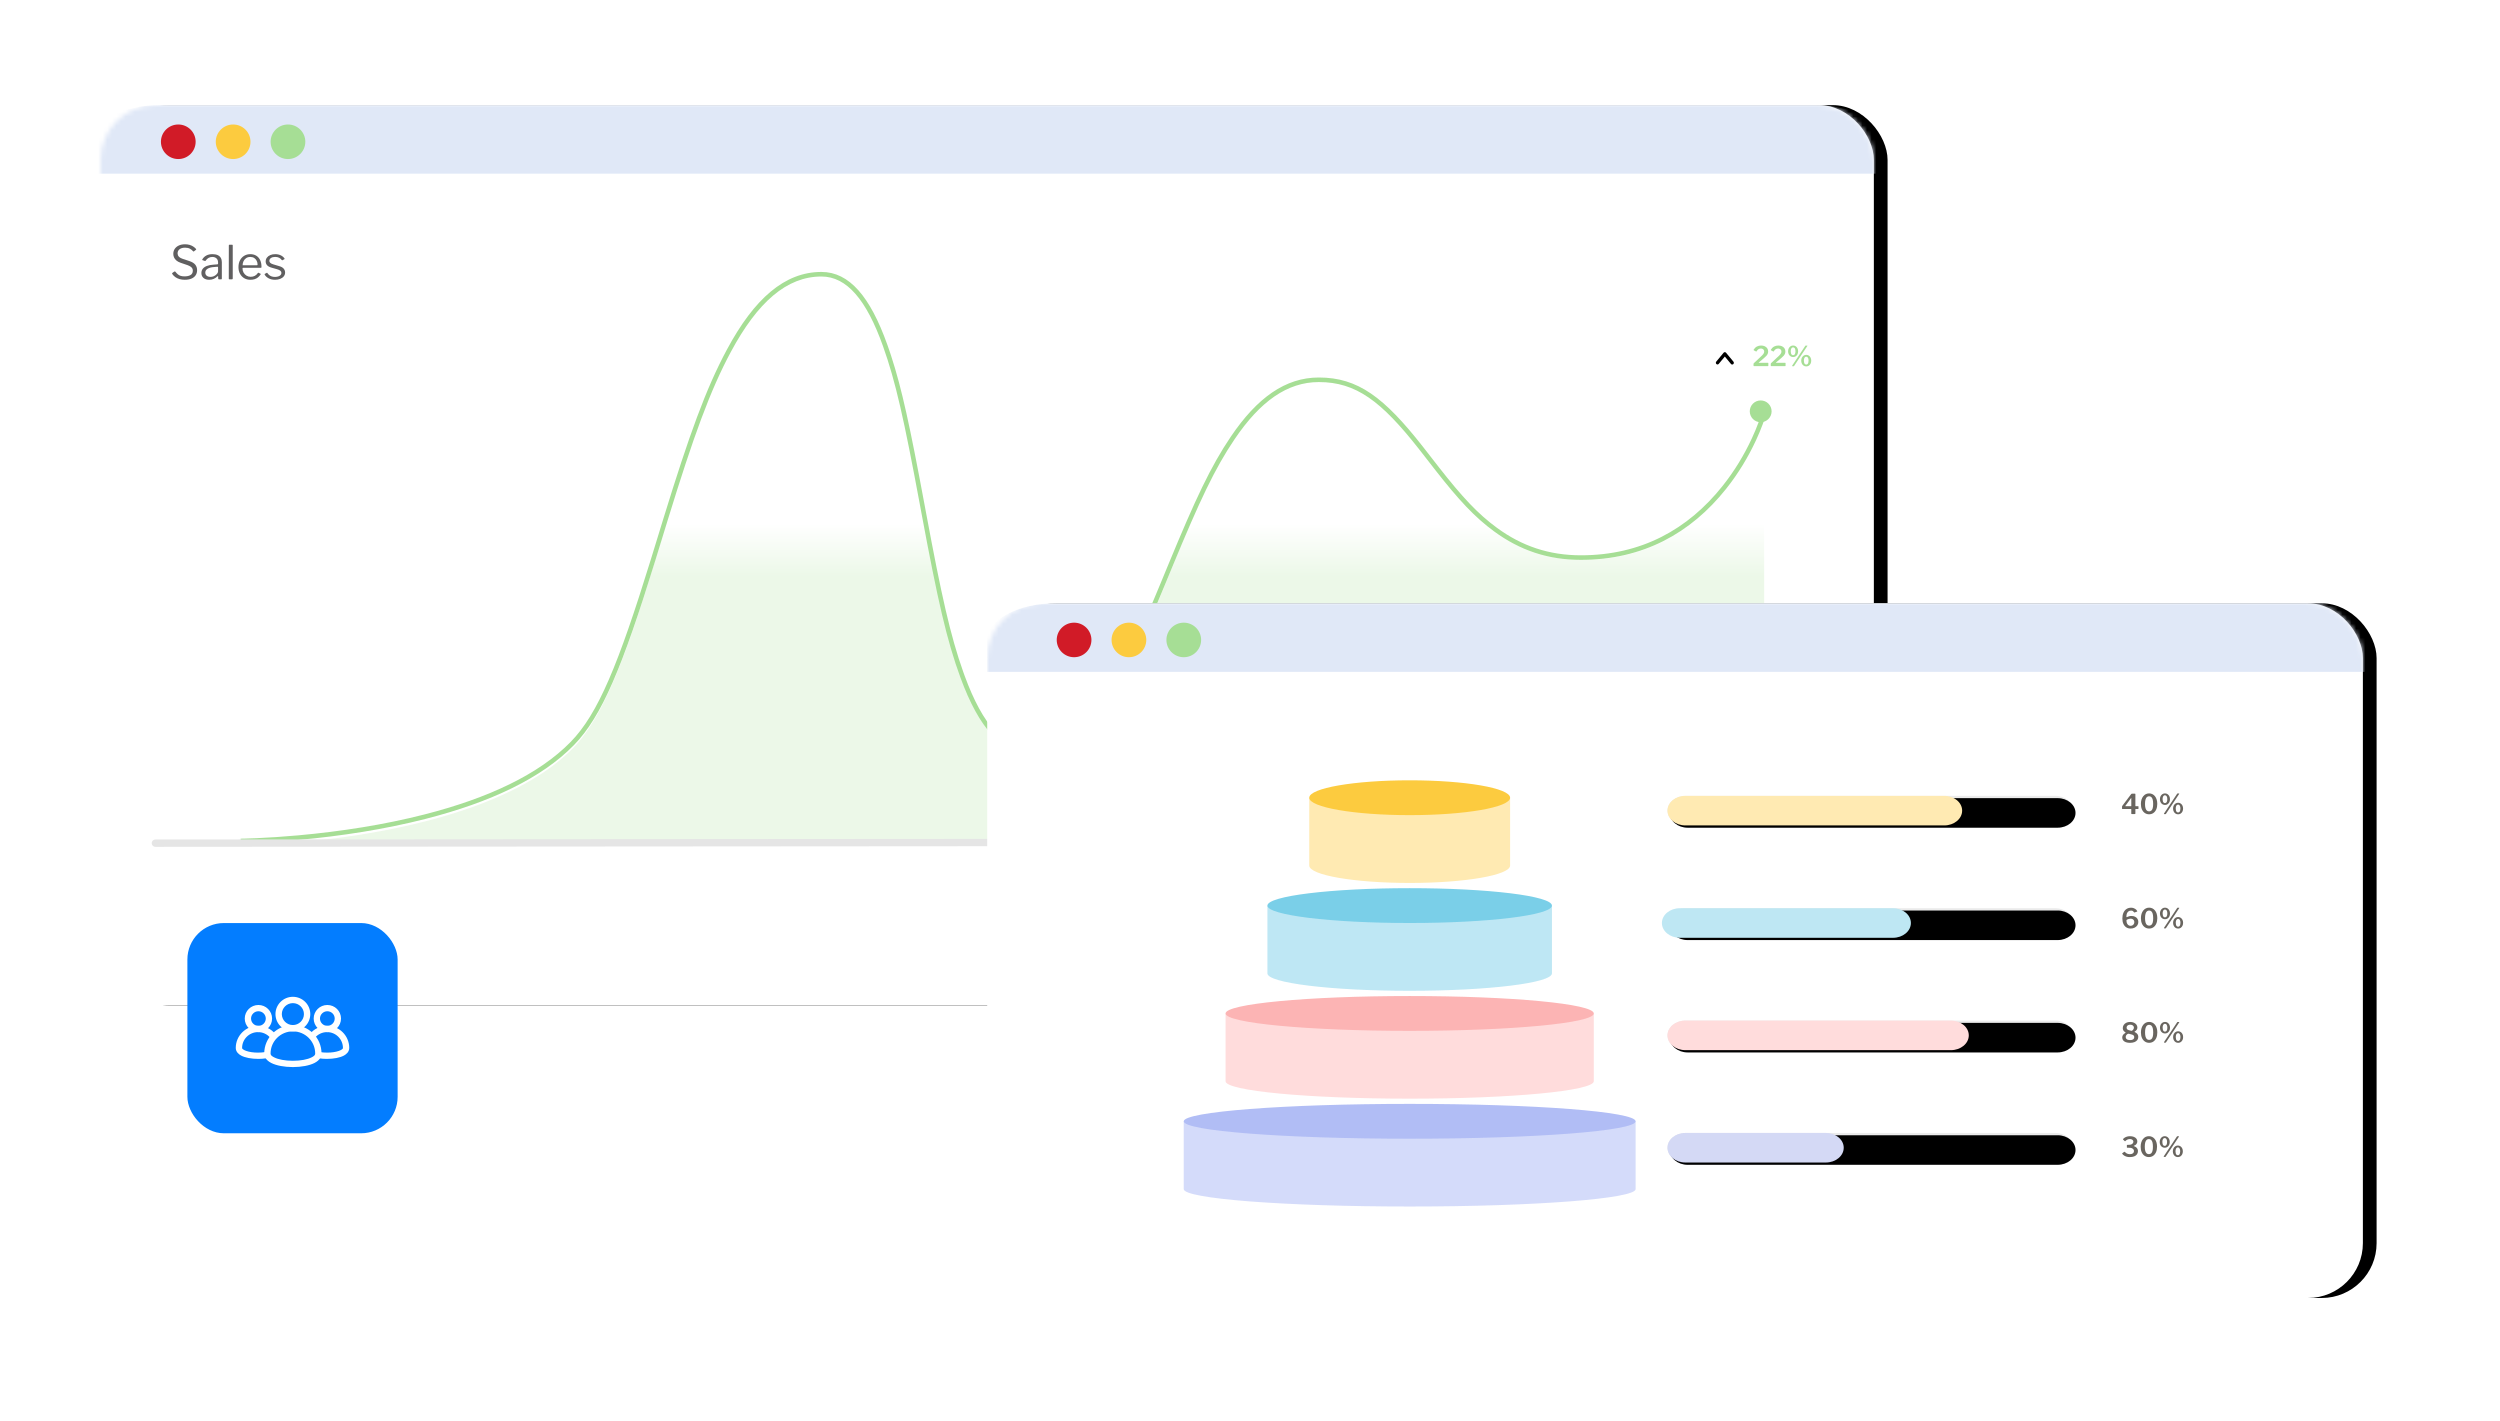<?xml version="1.0" encoding="UTF-8"?>
<svg xmlns="http://www.w3.org/2000/svg" xmlns:xlink="http://www.w3.org/1999/xlink" width="547px" height="311px" viewBox="0 0 547 311" version="1.1">
  <title>Grafika_Descision</title>
  <defs>
    <rect id="path-1" x="0" y="0" width="388" height="197" rx="12"></rect>
    <filter x="-8.9%" y="-19.0%" width="119.3%" height="138.1%" id="filter-3">
      <feMorphology radius="6" operator="erode" in="SourceAlpha" result="shadowSpreadOuter1"></feMorphology>
      <feOffset dx="3" dy="0" in="shadowSpreadOuter1" result="shadowOffsetOuter1"></feOffset>
      <feGaussianBlur stdDeviation="18" in="shadowOffsetOuter1" result="shadowBlurOuter1"></feGaussianBlur>
      <feColorMatrix values="0 0 0 0 0.114   0 0 0 0 0.18   0 0 0 0 0.255  0 0 0 0.352 0" type="matrix" in="shadowBlurOuter1"></feColorMatrix>
    </filter>
    <linearGradient x1="50%" y1="43.644%" x2="50%" y2="52.951%" id="linearGradient-4">
      <stop stop-color="#FFFFFF" offset="0%"></stop>
      <stop stop-color="#A6DE95" offset="100%"></stop>
    </linearGradient>
    <rect id="path-5" x="0" y="0" width="301" height="152" rx="12"></rect>
    <filter x="-11.5%" y="-24.7%" width="124.9%" height="149.3%" id="filter-7">
      <feMorphology radius="6" operator="erode" in="SourceAlpha" result="shadowSpreadOuter1"></feMorphology>
      <feOffset dx="3" dy="0" in="shadowSpreadOuter1" result="shadowOffsetOuter1"></feOffset>
      <feGaussianBlur stdDeviation="18" in="shadowOffsetOuter1" result="shadowBlurOuter1"></feGaussianBlur>
      <feColorMatrix values="0 0 0 0 0.114   0 0 0 0 0.18   0 0 0 0 0.255  0 0 0 0.352 0" type="matrix" in="shadowBlurOuter1"></feColorMatrix>
    </filter>
    <path d="M90,3.236 C90,5.023 88.244,6.472 86.077,6.472 L5.144,6.472 C2.977,6.472 1.22,5.023 1.22,3.236 C1.22,1.449 2.977,0 5.144,0 L86.077,0 C88.244,0 90,1.449 90,3.236" id="path-8"></path>
    <filter x="-0.8%" y="-11.6%" width="101.7%" height="123.2%" id="filter-9">
      <feGaussianBlur stdDeviation="0.5" in="SourceAlpha" result="shadowBlurInner1"></feGaussianBlur>
      <feOffset dx="0.5" dy="0.5" in="shadowBlurInner1" result="shadowOffsetInner1"></feOffset>
      <feComposite in="shadowOffsetInner1" in2="SourceAlpha" operator="arithmetic" k2="-1" k3="1" result="shadowInnerInner1"></feComposite>
      <feColorMatrix values="0 0 0 0 0   0 0 0 0 0   0 0 0 0 0  0 0 0 0.209 0" type="matrix" in="shadowInnerInner1"></feColorMatrix>
    </filter>
    <path d="M90,27.821 C90,29.609 88.244,31.058 86.077,31.058 L5.144,31.058 C2.977,31.058 1.22,29.609 1.22,27.821 C1.22,26.034 2.977,24.585 5.144,24.585 L86.077,24.585 C88.244,24.585 90,26.034 90,27.821" id="path-10"></path>
    <filter x="-0.8%" y="-11.6%" width="101.7%" height="123.2%" id="filter-11">
      <feGaussianBlur stdDeviation="0.5" in="SourceAlpha" result="shadowBlurInner1"></feGaussianBlur>
      <feOffset dx="0.5" dy="0.5" in="shadowBlurInner1" result="shadowOffsetInner1"></feOffset>
      <feComposite in="shadowOffsetInner1" in2="SourceAlpha" operator="arithmetic" k2="-1" k3="1" result="shadowInnerInner1"></feComposite>
      <feColorMatrix values="0 0 0 0 0   0 0 0 0 0   0 0 0 0 0  0 0 0 0.209 0" type="matrix" in="shadowInnerInner1"></feColorMatrix>
    </filter>
    <path d="M90,52.407 C90,54.194 88.244,55.643 86.077,55.643 L5.144,55.643 C2.977,55.643 1.22,54.194 1.22,52.407 C1.22,50.62 2.977,49.171 5.144,49.171 L86.077,49.171 C88.244,49.171 90,50.62 90,52.407" id="path-12"></path>
    <filter x="-0.8%" y="-11.6%" width="101.7%" height="123.2%" id="filter-13">
      <feGaussianBlur stdDeviation="0.5" in="SourceAlpha" result="shadowBlurInner1"></feGaussianBlur>
      <feOffset dx="0.5" dy="0.5" in="shadowBlurInner1" result="shadowOffsetInner1"></feOffset>
      <feComposite in="shadowOffsetInner1" in2="SourceAlpha" operator="arithmetic" k2="-1" k3="1" result="shadowInnerInner1"></feComposite>
      <feColorMatrix values="0 0 0 0 0   0 0 0 0 0   0 0 0 0 0  0 0 0 0.209 0" type="matrix" in="shadowInnerInner1"></feColorMatrix>
    </filter>
    <path d="M90,76.993 C90,78.78 88.244,80.229 86.077,80.229 L5.144,80.229 C2.977,80.229 1.22,78.78 1.22,76.993 C1.22,75.206 2.977,73.757 5.144,73.757 L86.077,73.757 C88.244,73.757 90,75.206 90,76.993" id="path-14"></path>
    <filter x="-0.8%" y="-11.6%" width="101.7%" height="123.2%" id="filter-15">
      <feGaussianBlur stdDeviation="0.5" in="SourceAlpha" result="shadowBlurInner1"></feGaussianBlur>
      <feOffset dx="0.5" dy="0.5" in="shadowBlurInner1" result="shadowOffsetInner1"></feOffset>
      <feComposite in="shadowOffsetInner1" in2="SourceAlpha" operator="arithmetic" k2="-1" k3="1" result="shadowInnerInner1"></feComposite>
      <feColorMatrix values="0 0 0 0 0   0 0 0 0 0   0 0 0 0 0  0 0 0 0.209 0" type="matrix" in="shadowInnerInner1"></feColorMatrix>
    </filter>
  </defs>
  <g id="Grafika_Descision" stroke="none" stroke-width="1" fill="none" fill-rule="evenodd">
    <g id="Wykres" transform="translate(22, 23)">
      <mask id="mask-2" fill="white">
        <use xlink:href="#path-1"></use>
      </mask>
      <g id="Mask">
        <use fill="black" fill-opacity="1" filter="url(#filter-3)" xlink:href="#path-1"></use>
        <use fill="#FFFFFF" fill-rule="evenodd" xlink:href="#path-1"></use>
      </g>
      <g id="Group-18" mask="url(#mask-2)">
        <g transform="translate(12, 37)">
          <g id="Group-8" transform="translate(19, 0)" opacity="0.218">
            <path d="M72.542,103.526 C52.094,124.584 0,125 0,125 L0,125 L333,125 L333,31.598 C333,31.598 323.865,62.499 293.235,62.499 L293.235,62.499 C262.607,62.499 259.105,23.283 235.897,23.283 L235.897,23.283 C205.278,23.283 200.764,105.328 173.194,105.328 L173.194,105.328 C145.625,105.328 152.845,0 127.069,0 L127.069,0 C97.527,0 92.004,83.483 72.542,103.526" id="Fill-6" fill="url(#linearGradient-4)"></path>
          </g>
          <g id="Group-17">
            <path d="M145.73,-0.5 C151.843,-0.5 156.404,4.934 160.134,15.387 C160.17,15.488 160.206,15.589 160.242,15.69 L160.454,16.299 C160.56,16.603 160.664,16.909 160.767,17.217 L160.971,17.834 C163.338,25.069 165.123,33.409 168.225,50.077 C168.418,51.114 168.524,51.684 168.611,52.151 C171.981,70.252 173.941,79.093 176.763,87.026 L176.994,87.667 L177.11,87.987 C181.005,98.574 185.723,103.985 191.854,103.985 C197.684,103.985 202.763,100.238 207.663,92.881 C211.515,87.098 214.636,80.452 220.039,67.383 C220.36,66.606 221.456,63.949 221.6,63.6 C227.574,49.134 230.928,42.007 235.306,35.534 C241.056,27.03 247.247,22.597 254.558,22.597 C263.135,22.597 268.835,26.933 277.268,37.654 C277.979,38.558 280.439,41.731 280.838,42.24 C285.881,48.69 289.337,52.425 293.574,55.517 C298.967,59.453 304.878,61.499 311.896,61.499 C325.131,61.499 335.321,55.828 342.873,46.361 C345.521,43.041 347.648,39.483 349.301,35.924 C349.879,34.68 350.357,33.525 350.739,32.489 C350.873,32.128 350.985,31.808 351.076,31.532 C351.13,31.369 351.165,31.258 351.181,31.202 L352.14,31.488 C352.12,31.553 352.083,31.674 352.025,31.847 C351.93,32.133 351.815,32.464 351.677,32.836 C351.286,33.896 350.798,35.076 350.208,36.346 C348.523,39.972 346.355,43.598 343.655,46.984 C335.925,56.675 325.46,62.499 311.896,62.499 C304.66,62.499 298.544,60.382 292.984,56.325 C288.653,53.164 285.147,49.374 280.05,42.856 C279.842,42.591 279.081,41.61 278.298,40.602 L277.962,40.171 C277.35,39.383 276.771,38.64 276.482,38.273 C268.225,27.775 262.733,23.597 254.558,23.597 C247.639,23.597 241.717,27.838 236.134,36.094 C231.808,42.492 228.472,49.58 222.524,63.982 C222.449,64.164 222.115,64.974 221.767,65.818 L221.593,66.24 C221.333,66.868 221.089,67.461 220.963,67.765 C215.535,80.896 212.396,87.579 208.495,93.436 C203.429,101.043 198.084,104.985 191.854,104.985 C185.178,104.985 180.196,99.272 176.172,88.332 C173.132,80.067 171.145,71.229 167.627,52.334 C167.54,51.867 167.434,51.297 167.242,50.26 C163.796,31.745 161.98,23.537 159.192,15.723 C155.59,5.628 151.286,0.5 145.73,0.5 C138.149,0.5 131.765,6.096 125.936,16.948 C121.366,25.453 117.751,35.443 112.149,53.623 C111.772,54.847 109.887,60.993 109.359,62.704 C102.223,85.811 97.743,96.729 91.559,103.048 C84.485,110.274 73.292,115.551 59.105,119.175 C50.256,121.435 40.781,122.917 31.306,123.774 C27.99,124.074 24.911,124.274 22.147,124.394 C21.179,124.436 20.32,124.465 19.578,124.483 C19.133,124.494 18.825,124.499 18.665,124.5 L18.657,123.5 C18.811,123.499 19.114,123.494 19.554,123.483 C20.289,123.465 21.142,123.437 22.104,123.395 C24.853,123.276 27.916,123.077 31.216,122.778 C40.641,121.926 50.066,120.452 58.857,118.206 C72.883,114.623 83.923,109.419 90.844,102.348 C96.868,96.194 101.323,85.335 108.403,62.409 C108.931,60.699 110.816,54.553 111.193,53.329 C116.815,35.087 120.445,25.056 125.055,16.475 C131.04,5.333 137.694,-0.5 145.73,-0.5 Z" id="Stroke-9" fill="#A6DE95" fill-rule="nonzero"></path>
            <line x1="351.5" y1="124.219" x2="-9.76996262e-14" y2="124.485" id="Stroke-11" stroke="#E5E5E5" stroke-width="1.606" stroke-linecap="round" stroke-linejoin="round"></line>
            <path d="M353.628,29.999 C353.628,31.316 352.559,32.384 351.239,32.384 C349.919,32.384 348.85,31.316 348.85,29.999 C348.85,28.682 349.919,27.614 351.239,27.614 C352.559,27.614 353.628,28.682 353.628,29.999" id="Fill-15" fill="#A6DE95"></path>
          </g>
        </g>
      </g>
      <g id="Group-25" mask="url(#mask-2)">
        <g transform="translate(-2, -0)">
          <g id="Group-22" stroke-width="1" fill="none">
            <path d="M392,15 L392,8.028 C392,3.572 385.183,0 377.089,0 L14.944,0 C6.85,0 0,3.572 0,8.028 L0,15 L392,15 Z" id="Fill-20" fill="#E0E8F7"></path>
          </g>
          <path d="M22.806,8.019 C22.806,10.106 21.106,11.799 19.009,11.799 C16.911,11.799 15.211,10.106 15.211,8.019 C15.211,5.931 16.911,4.239 19.009,4.239 C21.106,4.239 22.806,5.931 22.806,8.019" id="Fill-23" fill="#D11B27"></path>
          <path d="M34.806,8.019 C34.806,10.106 33.106,11.799 31.009,11.799 C28.911,11.799 27.211,10.106 27.211,8.019 C27.211,5.931 28.911,4.239 31.009,4.239 C33.106,4.239 34.806,5.931 34.806,8.019" id="Fill-23-Copy" fill="#FCCB3F"></path>
          <path d="M46.806,8.019 C46.806,10.106 45.106,11.799 43.009,11.799 C40.911,11.799 39.211,10.106 39.211,8.019 C39.211,5.931 40.911,4.239 43.009,4.239 C45.106,4.239 46.806,5.931 46.806,8.019" id="Fill-23-Copy-2" fill="#A6DE95"></path>
        </g>
      </g>
      <g id="Ico/Little-arrow" mask="url(#mask-2)">
        <g transform="translate(355.396, 55.406) rotate(-180) translate(-355.396, -55.406)translate(353.427, 54.052)" id="Group-3">
          <g transform="translate(1.969, 1.354) rotate(-270) translate(-1.969, -1.354)translate(0.614, -0.614)">
            <path d="M0.401,9.44312806e-05 C0.493,0.002 0.58,0.035 0.646,0.092 L2.578,1.692 C2.593,1.705 2.607,1.718 2.62,1.733 C2.753,1.883 2.735,2.107 2.578,2.236 L0.651,3.83 C0.638,3.843 0.624,3.855 0.608,3.866 C0.438,3.987 0.196,3.951 0.072,3.788 C-0.049,3.629 -0.014,3.406 0.147,3.293 L1.751,1.964 L0.148,0.636 C0.072,0.576 0.025,0.491 0.015,0.399 L0.013,0.353 C0.017,0.155 0.189,-0.004 0.401,9.44312806e-05 Z" id="Combined-Shape" fill="#000000"></path>
          </g>
        </g>
      </g>
      <g id="Sales" mask="url(#mask-2)" fill="#605F60" fill-rule="nonzero">
        <g transform="translate(15.643, 30.448)">
          <path d="M4.585,1.509 C4.409,1.298 4.181,1.118 3.902,0.968 C3.624,0.819 3.274,0.744 2.852,0.744 C2.343,0.744 1.942,0.856 1.65,1.08 C1.357,1.305 1.211,1.617 1.211,2.018 C1.211,2.127 1.237,2.253 1.288,2.395 C1.339,2.538 1.442,2.677 1.599,2.813 C1.755,2.949 1.989,3.071 2.302,3.18 L3.78,3.669 C4.398,3.873 4.837,4.143 5.095,4.48 C5.353,4.816 5.482,5.212 5.482,5.667 C5.482,6.102 5.374,6.478 5.156,6.794 C4.939,7.11 4.629,7.351 4.229,7.517 C3.828,7.684 3.345,7.767 2.781,7.767 C2.373,7.767 1.996,7.718 1.65,7.619 C1.303,7.521 0.996,7.378 0.727,7.191 C0.459,7.004 0.229,6.772 0.039,6.493 C0.005,6.445 -0.007,6.403 0.004,6.366 C0.014,6.328 0.046,6.289 0.1,6.248 L0.467,5.993 C0.535,5.953 0.588,5.932 0.625,5.932 C0.663,5.932 0.695,5.953 0.722,5.993 C0.906,6.225 1.086,6.417 1.262,6.569 C1.439,6.722 1.645,6.836 1.879,6.911 C2.113,6.986 2.401,7.023 2.74,7.023 C3.277,7.023 3.712,6.926 4.045,6.732 C4.378,6.539 4.545,6.218 4.545,5.769 C4.545,5.599 4.511,5.445 4.443,5.305 C4.375,5.166 4.259,5.037 4.096,4.918 C3.933,4.799 3.698,4.682 3.393,4.566 L1.843,4.036 C1.47,3.907 1.167,3.741 0.936,3.537 C0.705,3.333 0.537,3.109 0.432,2.864 C0.326,2.62 0.274,2.368 0.274,2.11 C0.274,1.682 0.382,1.31 0.6,0.994 C0.817,0.678 1.118,0.433 1.502,0.26 C1.886,0.087 2.336,0 2.852,0 C3.199,0 3.517,0.041 3.806,0.122 C4.094,0.204 4.359,0.319 4.601,0.469 C4.842,0.618 5.054,0.798 5.238,1.009 C5.265,1.036 5.282,1.067 5.289,1.101 C5.295,1.135 5.278,1.169 5.238,1.203 L4.769,1.57 C4.735,1.59 4.708,1.595 4.687,1.585 C4.667,1.575 4.633,1.549 4.585,1.509 Z" id="Path"></path>
          <path d="M9.937,7.013 C9.685,7.257 9.412,7.444 9.116,7.573 C8.82,7.703 8.489,7.767 8.122,7.767 C7.592,7.767 7.176,7.631 6.874,7.359 C6.571,7.088 6.42,6.731 6.42,6.289 C6.42,5.929 6.522,5.618 6.726,5.356 C6.93,5.095 7.232,4.888 7.633,4.735 C8.034,4.582 8.527,4.488 9.111,4.454 L9.906,4.393 C9.947,4.386 9.984,4.373 10.018,4.352 C10.052,4.332 10.069,4.295 10.069,4.24 L10.069,3.965 C10.069,3.598 9.955,3.308 9.728,3.094 C9.5,2.88 9.193,2.772 8.805,2.772 C8.506,2.772 8.236,2.84 7.995,2.976 C7.754,3.112 7.538,3.316 7.348,3.588 C7.32,3.622 7.298,3.644 7.281,3.654 C7.264,3.664 7.235,3.663 7.195,3.649 L6.644,3.466 C6.624,3.452 6.609,3.435 6.598,3.415 C6.588,3.394 6.597,3.357 6.624,3.303 C6.828,2.949 7.115,2.671 7.485,2.467 C7.856,2.263 8.309,2.161 8.846,2.161 C9.301,2.161 9.68,2.231 9.982,2.37 C10.285,2.509 10.513,2.71 10.665,2.971 C10.818,3.233 10.895,3.544 10.895,3.904 L10.895,7.512 C10.895,7.573 10.885,7.614 10.864,7.635 C10.844,7.655 10.81,7.665 10.762,7.665 L10.242,7.665 C10.195,7.665 10.161,7.65 10.14,7.619 C10.12,7.589 10.107,7.55 10.1,7.502 L10.09,7.033 C10.069,6.938 10.018,6.931 9.937,7.013 Z M10.069,5.076 C10.069,4.961 10.022,4.906 9.926,4.913 L9.254,4.974 C8.941,4.988 8.662,5.027 8.418,5.091 C8.173,5.156 7.966,5.239 7.796,5.341 C7.626,5.443 7.497,5.564 7.409,5.703 C7.32,5.842 7.276,6.004 7.276,6.187 C7.276,6.486 7.38,6.719 7.587,6.885 C7.794,7.052 8.075,7.135 8.428,7.135 C8.646,7.135 8.854,7.096 9.055,7.018 C9.255,6.94 9.43,6.84 9.58,6.717 C9.736,6.588 9.857,6.456 9.942,6.32 C10.027,6.184 10.069,6.051 10.069,5.922 L10.069,5.076 Z" id="Shape"></path>
          <path d="M13.28,7.492 C13.28,7.56 13.266,7.606 13.239,7.629 C13.212,7.653 13.164,7.665 13.096,7.665 L12.566,7.665 C12.464,7.665 12.414,7.618 12.414,7.522 L12.424,0.245 C12.424,0.149 12.464,0.102 12.546,0.102 L13.158,0.102 C13.239,0.102 13.28,0.146 13.28,0.234 L13.28,7.492 Z" id="Path"></path>
          <path d="M15.42,5.3 C15.42,5.633 15.5,5.937 15.66,6.213 C15.82,6.488 16.034,6.707 16.302,6.87 C16.571,7.033 16.871,7.115 17.204,7.115 C17.544,7.115 17.846,7.045 18.111,6.906 C18.376,6.766 18.604,6.554 18.794,6.269 C18.822,6.242 18.844,6.226 18.861,6.223 C18.878,6.219 18.903,6.225 18.937,6.238 L19.365,6.452 C19.426,6.486 19.433,6.534 19.386,6.595 C19.202,6.867 19,7.089 18.779,7.263 C18.558,7.436 18.312,7.563 18.04,7.645 C17.768,7.726 17.462,7.767 17.123,7.767 C16.62,7.767 16.175,7.652 15.787,7.421 C15.4,7.189 15.094,6.867 14.87,6.452 C14.646,6.038 14.534,5.559 14.534,5.015 C14.534,4.424 14.647,3.916 14.875,3.491 C15.103,3.066 15.412,2.739 15.803,2.507 C16.193,2.276 16.63,2.161 17.112,2.161 C17.609,2.161 18.04,2.27 18.407,2.487 C18.774,2.705 19.059,3.021 19.263,3.435 C19.467,3.85 19.569,4.349 19.569,4.933 C19.569,4.981 19.564,5.029 19.554,5.076 C19.544,5.124 19.498,5.147 19.416,5.147 L15.512,5.147 C15.485,5.147 15.463,5.163 15.446,5.193 C15.429,5.224 15.42,5.26 15.42,5.3 Z M18.54,4.587 C18.614,4.587 18.662,4.578 18.682,4.561 C18.703,4.544 18.713,4.505 18.713,4.444 C18.713,4.152 18.65,3.878 18.524,3.624 C18.399,3.369 18.218,3.163 17.984,3.007 C17.75,2.851 17.466,2.772 17.133,2.772 C16.766,2.772 16.457,2.859 16.205,3.032 C15.954,3.206 15.764,3.432 15.635,3.71 C15.505,3.989 15.441,4.281 15.441,4.587 L18.54,4.587 Z" id="Shape"></path>
          <path d="M24.013,3.455 C23.877,3.252 23.687,3.085 23.442,2.956 C23.198,2.827 22.906,2.762 22.566,2.762 C22.199,2.762 21.895,2.84 21.653,2.997 C21.412,3.153 21.292,3.364 21.292,3.629 C21.292,3.771 21.346,3.906 21.455,4.031 C21.563,4.157 21.784,4.274 22.117,4.383 L23.412,4.77 C23.881,4.899 24.219,5.086 24.426,5.331 C24.633,5.576 24.737,5.858 24.737,6.177 C24.737,6.496 24.642,6.775 24.451,7.013 C24.261,7.251 24,7.436 23.667,7.568 C23.334,7.701 22.956,7.767 22.535,7.767 C21.998,7.767 21.529,7.66 21.129,7.446 C20.728,7.232 20.442,6.965 20.272,6.646 C20.252,6.612 20.242,6.581 20.242,6.554 C20.242,6.527 20.259,6.503 20.293,6.483 L20.69,6.259 C20.724,6.238 20.755,6.23 20.782,6.233 C20.809,6.236 20.83,6.248 20.843,6.269 C20.959,6.445 21.093,6.598 21.246,6.727 C21.399,6.856 21.582,6.958 21.796,7.033 C22.01,7.108 22.26,7.145 22.545,7.145 C22.804,7.139 23.038,7.101 23.249,7.033 C23.459,6.965 23.626,6.865 23.748,6.732 C23.87,6.6 23.932,6.445 23.932,6.269 C23.932,6.085 23.857,5.927 23.707,5.795 C23.558,5.662 23.3,5.545 22.933,5.443 L21.883,5.147 C21.373,5.012 21.015,4.828 20.807,4.597 C20.6,4.366 20.493,4.094 20.486,3.782 C20.486,3.455 20.575,3.172 20.751,2.93 C20.928,2.689 21.174,2.501 21.49,2.365 C21.806,2.229 22.168,2.161 22.576,2.161 C23.031,2.161 23.437,2.248 23.794,2.421 C24.151,2.594 24.421,2.823 24.604,3.109 C24.625,3.136 24.635,3.162 24.635,3.185 C24.635,3.209 24.621,3.231 24.594,3.252 L24.166,3.486 C24.139,3.5 24.113,3.505 24.09,3.501 C24.066,3.498 24.04,3.483 24.013,3.455 Z" id="Path"></path>
        </g>
      </g>
      <g id="22%" mask="url(#mask-2)" fill="#A6DE95" fill-rule="nonzero">
        <g transform="translate(361.673, 52.595)">
          <path d="M1.41,2.61 C1.594,2.446 1.745,2.304 1.863,2.184 C1.981,2.064 2.075,1.956 2.145,1.86 C2.215,1.764 2.264,1.673 2.292,1.587 C2.32,1.501 2.334,1.41 2.334,1.314 C2.334,1.174 2.299,1.056 2.229,0.96 C2.159,0.864 2.069,0.79 1.959,0.738 C1.849,0.686 1.726,0.66 1.59,0.66 C1.482,0.66 1.374,0.68 1.266,0.72 C1.158,0.76 1.053,0.825 0.951,0.915 C0.849,1.005 0.754,1.126 0.666,1.278 C0.654,1.302 0.635,1.316 0.609,1.32 C0.583,1.324 0.552,1.316 0.516,1.296 L0.072,1.062 C0.036,1.042 0.016,1.016 0.012,0.984 C0.008,0.952 0.018,0.92 0.042,0.888 C0.238,0.584 0.473,0.361 0.747,0.219 C1.021,0.077 1.322,0.006 1.65,0.006 C1.946,0.006 2.21,0.057 2.442,0.159 C2.674,0.261 2.858,0.41 2.994,0.606 C3.13,0.802 3.198,1.04 3.198,1.32 C3.198,1.488 3.169,1.646 3.111,1.794 C3.053,1.942 2.958,2.092 2.826,2.244 C2.694,2.396 2.518,2.564 2.298,2.748 L1.152,3.714 C1.128,3.73 1.117,3.746 1.119,3.762 C1.121,3.778 1.144,3.786 1.188,3.786 L3.138,3.786 C3.206,3.786 3.24,3.814 3.24,3.87 L3.24,4.422 C3.24,4.45 3.232,4.473 3.216,4.491 C3.2,4.509 3.172,4.518 3.132,4.518 L0.126,4.518 C0.078,4.518 0.045,4.51 0.027,4.494 C0.009,4.478 0,4.448 0,4.404 L0,4.014 C0,3.99 0.005,3.967 0.015,3.945 C0.025,3.923 0.047,3.893 0.081,3.855 C0.115,3.817 0.168,3.768 0.24,3.708 L1.41,2.61 Z" id="Path"></path>
          <path d="M5.178,2.61 C5.362,2.446 5.513,2.304 5.631,2.184 C5.749,2.064 5.843,1.956 5.913,1.86 C5.983,1.764 6.032,1.673 6.06,1.587 C6.088,1.501 6.102,1.41 6.102,1.314 C6.102,1.174 6.067,1.056 5.997,0.96 C5.927,0.864 5.837,0.79 5.727,0.738 C5.617,0.686 5.494,0.66 5.358,0.66 C5.25,0.66 5.142,0.68 5.034,0.72 C4.926,0.76 4.821,0.825 4.719,0.915 C4.617,1.005 4.522,1.126 4.434,1.278 C4.422,1.302 4.403,1.316 4.377,1.32 C4.351,1.324 4.32,1.316 4.284,1.296 L3.84,1.062 C3.804,1.042 3.784,1.016 3.78,0.984 C3.776,0.952 3.786,0.92 3.81,0.888 C4.006,0.584 4.241,0.361 4.515,0.219 C4.789,0.077 5.09,0.006 5.418,0.006 C5.714,0.006 5.978,0.057 6.21,0.159 C6.442,0.261 6.626,0.41 6.762,0.606 C6.898,0.802 6.966,1.04 6.966,1.32 C6.966,1.488 6.937,1.646 6.879,1.794 C6.821,1.942 6.726,2.092 6.594,2.244 C6.462,2.396 6.286,2.564 6.066,2.748 L4.92,3.714 C4.896,3.73 4.885,3.746 4.887,3.762 C4.889,3.778 4.912,3.786 4.956,3.786 L6.906,3.786 C6.974,3.786 7.008,3.814 7.008,3.87 L7.008,4.422 C7.008,4.45 7,4.473 6.984,4.491 C6.968,4.509 6.94,4.518 6.9,4.518 L3.894,4.518 C3.846,4.518 3.813,4.51 3.795,4.494 C3.777,4.478 3.768,4.448 3.768,4.404 L3.768,4.014 C3.768,3.99 3.773,3.967 3.783,3.945 C3.793,3.923 3.815,3.893 3.849,3.855 C3.883,3.817 3.936,3.768 4.008,3.708 L5.178,2.61 Z" id="Path"></path>
          <path d="M8.664,0 C8.872,0 9.058,0.055 9.222,0.165 C9.386,0.275 9.516,0.425 9.612,0.615 C9.708,0.805 9.756,1.024 9.756,1.272 C9.756,1.516 9.709,1.733 9.615,1.923 C9.521,2.113 9.392,2.262 9.228,2.37 C9.064,2.478 8.876,2.532 8.664,2.532 C8.456,2.532 8.268,2.478 8.1,2.37 C7.932,2.262 7.8,2.113 7.704,1.923 C7.608,1.733 7.56,1.516 7.56,1.272 C7.56,1.024 7.609,0.805 7.707,0.615 C7.805,0.425 7.937,0.275 8.103,0.165 C8.269,0.055 8.456,0 8.664,0 Z M8.658,2.124 C8.834,2.124 8.964,2.047 9.048,1.893 C9.132,1.739 9.174,1.534 9.174,1.278 C9.174,1.01 9.131,0.798 9.045,0.642 C8.959,0.486 8.83,0.408 8.658,0.408 C8.546,0.408 8.452,0.444 8.376,0.516 C8.3,0.588 8.242,0.688 8.202,0.816 C8.162,0.944 8.142,1.098 8.142,1.278 C8.142,1.446 8.161,1.594 8.199,1.722 C8.237,1.85 8.295,1.949 8.373,2.019 C8.451,2.089 8.546,2.124 8.658,2.124 Z M11.538,2.046 C11.746,2.046 11.932,2.101 12.096,2.211 C12.26,2.321 12.389,2.471 12.483,2.661 C12.577,2.851 12.624,3.07 12.624,3.318 C12.624,3.562 12.577,3.779 12.483,3.969 C12.389,4.159 12.26,4.308 12.096,4.416 C11.932,4.524 11.746,4.578 11.538,4.578 C11.326,4.578 11.137,4.524 10.971,4.416 C10.805,4.308 10.674,4.159 10.578,3.969 C10.482,3.779 10.434,3.562 10.434,3.318 C10.434,3.07 10.482,2.851 10.578,2.661 C10.674,2.471 10.806,2.321 10.974,2.211 C11.142,2.101 11.33,2.046 11.538,2.046 Z M11.532,4.17 C11.644,4.17 11.738,4.135 11.814,4.065 C11.89,3.995 11.947,3.896 11.985,3.768 C12.023,3.64 12.042,3.492 12.042,3.324 C12.042,3.148 12.022,2.995 11.982,2.865 C11.942,2.735 11.884,2.634 11.808,2.562 C11.732,2.49 11.64,2.454 11.532,2.454 C11.42,2.454 11.326,2.49 11.25,2.562 C11.174,2.634 11.116,2.735 11.076,2.865 C11.036,2.995 11.016,3.148 11.016,3.324 C11.016,3.492 11.035,3.64 11.073,3.768 C11.111,3.896 11.169,3.995 11.247,4.065 C11.325,4.135 11.42,4.17 11.532,4.17 Z M8.874,4.482 C8.846,4.522 8.8,4.542 8.736,4.542 L8.52,4.536 C8.472,4.536 8.444,4.52 8.436,4.488 C8.428,4.456 8.436,4.424 8.46,4.392 L11.328,0.072 C11.344,0.044 11.362,0.028 11.382,0.024 C11.402,0.02 11.426,0.018 11.454,0.018 L11.724,0.018 C11.752,0.018 11.772,0.024 11.784,0.036 C11.796,0.048 11.792,0.072 11.772,0.108 L8.874,4.482 Z" id="Shape"></path>
        </g>
      </g>
    </g>
    <g id="Wykres_2" transform="translate(216, 132)">
      <mask id="mask-6" fill="white">
        <use xlink:href="#path-5"></use>
      </mask>
      <g id="Mask-Copy-7">
        <use fill="black" fill-opacity="1" filter="url(#filter-7)" xlink:href="#path-5"></use>
        <use fill="#FFFFFF" fill-rule="evenodd" xlink:href="#path-5"></use>
      </g>
      <path d="M392,15 L392,8.028 C392,3.572 385.183,-2.397762e-05 377.089,-2.397762e-05 L14.944,-2.397762e-05 C6.85,-2.397762e-05 0,3.572 0,8.028 L0,15 L392,15 Z" id="Fill-20" fill="#E0E8F7" mask="url(#mask-6)"></path>
      <path d="M22.806,8.019 C22.806,10.106 21.106,11.799 19.009,11.799 C16.911,11.799 15.211,10.106 15.211,8.019 C15.211,5.931 16.911,4.238 19.009,4.238 C21.106,4.238 22.806,5.931 22.806,8.019" id="Fill-23" fill="#D11B27" mask="url(#mask-6)"></path>
      <path d="M34.806,8.019 C34.806,10.106 33.106,11.799 31.009,11.799 C28.911,11.799 27.211,10.106 27.211,8.019 C27.211,5.931 28.911,4.238 31.009,4.238 C33.106,4.238 34.806,5.931 34.806,8.019" id="Fill-23-Copy" fill="#FCCB3F" mask="url(#mask-6)"></path>
      <path d="M46.806,8.019 C46.806,10.106 45.106,11.799 43.009,11.799 C40.911,11.799 39.211,10.106 39.211,8.019 C39.211,5.931 40.911,4.238 43.009,4.238 C45.106,4.238 46.806,5.931 46.806,8.019" id="Fill-23-Copy-2" fill="#A6DE95" mask="url(#mask-6)"></path>
      <g id="Group-56" mask="url(#mask-6)">
        <g transform="translate(43, 38.73)">
          <g id="Group-34">
            <path d="M71.41,18.647 C71.41,20.752 61.572,22.459 49.437,22.459 C37.303,22.459 27.466,20.752 27.466,18.647 L27.466,3.812 L71.41,3.812 L71.41,18.647 Z" id="Fill-1" fill="#FFEAB2"></path>
            <path d="M71.41,3.812 C71.41,5.917 61.572,7.624 49.437,7.624 C37.303,7.624 27.466,5.917 27.466,3.812 C27.466,1.707 37.303,0 49.437,0 C61.572,0 71.41,1.707 71.41,3.812" id="Fill-3" fill="#FCCB3F"></path>
            <path d="M80.565,42.247 C80.565,44.352 66.629,46.059 49.437,46.059 C32.247,46.059 18.31,44.352 18.31,42.247 L18.31,27.412 L80.565,27.412 L80.565,42.247 Z" id="Fill-5" fill-opacity="0.49" fill="#7ACFE8"></path>
            <path d="M80.565,27.412 C80.565,29.517 66.629,31.224 49.437,31.224 C32.247,31.224 18.31,29.517 18.31,27.412 C18.31,25.307 32.247,23.6 49.437,23.6 C66.629,23.6 80.565,25.307 80.565,27.412" id="Fill-7" fill="#7ACFE8"></path>
            <path d="M89.721,65.847 C89.721,67.952 71.685,69.659 49.438,69.659 C27.191,69.659 9.156,67.952 9.156,65.847 L9.156,51.012 L89.721,51.012 L89.721,65.847 Z" id="Fill-9" fill="#FFDCDC"></path>
            <path d="M89.721,51.012 C89.721,53.118 71.685,54.824 49.438,54.824 C27.191,54.824 9.156,53.118 9.156,51.012 C9.156,48.907 27.191,47.201 49.438,47.201 C71.685,47.201 89.721,48.907 89.721,51.012" id="Fill-11" fill="#FCB4B4"></path>
            <path d="M98.875,89.446 C98.875,91.551 76.741,93.257 49.437,93.257 C22.135,93.257 0,91.551 0,89.446 L0,74.611 L98.875,74.611 L98.875,89.446 Z" id="Fill-13" fill-opacity="0.55" fill="#B1BDF5"></path>
            <path d="M98.875,74.611 C98.875,76.716 76.741,78.423 49.437,78.423 C22.135,78.423 0,76.716 0,74.611 C0,72.506 22.135,70.799 49.437,70.799 C76.741,70.799 98.875,72.506 98.875,74.611" id="Fill-15" fill="#B1BDF5"></path>
          </g>
          <g id="Group-51" transform="translate(104.624, 3.402)">
            <g id="Fill-35">
              <use fill="#EBEBEB" fill-rule="evenodd" xlink:href="#path-8"></use>
              <use fill="black" fill-opacity="1" filter="url(#filter-9)" xlink:href="#path-8"></use>
            </g>
            <g id="Fill-37">
              <use fill="#EBEBEB" fill-rule="evenodd" xlink:href="#path-10"></use>
              <use fill="black" fill-opacity="1" filter="url(#filter-11)" xlink:href="#path-10"></use>
            </g>
            <g id="Fill-39">
              <use fill="#EBEBEB" fill-rule="evenodd" xlink:href="#path-12"></use>
              <use fill="black" fill-opacity="1" filter="url(#filter-13)" xlink:href="#path-12"></use>
            </g>
            <g id="Fill-41">
              <use fill="#EBEBEB" fill-rule="evenodd" xlink:href="#path-14"></use>
              <use fill="black" fill-opacity="1" filter="url(#filter-15)" xlink:href="#path-14"></use>
            </g>
            <path d="M65.694,3.236 C65.694,1.449 63.938,0 61.771,0 L5.143,0 C2.977,0 1.22,1.449 1.22,3.236 C1.22,5.023 2.977,6.472 5.143,6.472 L61.771,6.472 C63.938,6.472 65.694,5.023 65.694,3.236" id="Fill-43" fill="#FFEAB2"></path>
            <path d="M54.48,27.821 C54.48,26.034 52.723,24.585 50.558,24.585 L3.924,24.585 C1.757,24.585 0,26.034 0,27.821 C0,29.609 1.757,31.058 3.924,31.058 L50.558,31.058 C52.723,31.058 54.48,29.609 54.48,27.821" id="Fill-45" fill="#BEE7F3"></path>
            <path d="M67.147,52.407 C67.147,50.62 65.389,49.171 63.224,49.171 L5.143,49.171 C2.977,49.171 1.22,50.62 1.22,52.407 C1.22,54.194 2.977,55.643 5.143,55.643 L63.224,55.643 C65.389,55.643 67.147,54.194 67.147,52.407" id="Fill-47" fill="#FFDCDC"></path>
            <path d="M39.783,76.993 C39.783,75.206 38.028,73.757 35.861,73.757 L5.144,73.757 C2.977,73.757 1.22,75.206 1.22,76.993 C1.22,78.78 2.977,80.229 5.144,80.229 L35.861,80.229 C38.028,80.229 39.783,78.78 39.783,76.993" id="Fill-49" fill="#D4D9F5"></path>
          </g>
        </g>
      </g>
      <g id="40%" mask="url(#mask-6)" fill="#69655F" fill-rule="nonzero">
        <g transform="translate(248.301, 41.595)" id="Shape">
          <path d="M1.992,0.162 C2.024,0.122 2.054,0.096 2.082,0.084 C2.11,0.072 2.15,0.066 2.202,0.066 L2.838,0.066 C2.894,0.066 2.922,0.098 2.922,0.162 L2.922,2.736 C2.922,2.78 2.942,2.802 2.982,2.802 L3.498,2.802 C3.566,2.802 3.6,2.828 3.6,2.88 L3.6,3.318 C3.6,3.386 3.564,3.42 3.492,3.42 L2.988,3.42 C2.944,3.42 2.922,3.442 2.922,3.486 L2.922,4.398 C2.922,4.478 2.878,4.518 2.79,4.518 L2.136,4.518 C2.06,4.518 2.022,4.482 2.022,4.41 L2.028,3.468 C2.028,3.436 2.006,3.42 1.962,3.42 L0.108,3.42 C0.036,3.42 0,3.386 0,3.318 L0,2.886 C0,2.854 0.01,2.818 0.03,2.778 C0.05,2.738 0.084,2.688 0.132,2.628 L1.992,0.162 Z M1.974,2.802 C2.01,2.802 2.028,2.788 2.028,2.76 L2.028,1.092 C2.028,1.04 2.021,1.013 2.007,1.011 C1.993,1.009 1.972,1.028 1.944,1.068 L0.732,2.724 C0.692,2.776 0.706,2.802 0.774,2.802 L1.974,2.802 Z"></path>
          <path d="M5.928,0 C6.184,0 6.42,0.053 6.636,0.159 C6.852,0.265 7.041,0.418 7.203,0.618 C7.365,0.818 7.49,1.06 7.578,1.344 C7.666,1.628 7.71,1.948 7.71,2.304 C7.71,2.776 7.633,3.181 7.479,3.519 C7.325,3.857 7.114,4.117 6.846,4.299 C6.578,4.481 6.27,4.572 5.922,4.572 C5.578,4.572 5.27,4.481 4.998,4.299 C4.726,4.117 4.513,3.858 4.359,3.522 C4.205,3.186 4.128,2.782 4.128,2.31 C4.128,1.95 4.173,1.629 4.263,1.347 C4.353,1.065 4.479,0.823 4.641,0.621 C4.803,0.419 4.993,0.265 5.211,0.159 C5.429,0.053 5.668,0 5.928,0 Z M5.922,3.936 C6.114,3.936 6.276,3.881 6.408,3.771 C6.54,3.661 6.64,3.487 6.708,3.249 C6.776,3.011 6.81,2.698 6.81,2.31 C6.81,1.91 6.775,1.587 6.705,1.341 C6.635,1.095 6.534,0.915 6.402,0.801 C6.27,0.687 6.11,0.63 5.922,0.63 C5.734,0.63 5.574,0.687 5.442,0.801 C5.31,0.915 5.208,1.096 5.136,1.344 C5.064,1.592 5.028,1.914 5.028,2.31 C5.028,2.694 5.064,3.006 5.136,3.246 C5.208,3.486 5.31,3.661 5.442,3.771 C5.574,3.881 5.734,3.936 5.922,3.936 Z"></path>
          <path d="M9.396,0 C9.604,0 9.79,0.055 9.954,0.165 C10.118,0.275 10.248,0.425 10.344,0.615 C10.44,0.805 10.488,1.024 10.488,1.272 C10.488,1.516 10.441,1.733 10.347,1.923 C10.253,2.113 10.124,2.262 9.96,2.37 C9.796,2.478 9.608,2.532 9.396,2.532 C9.188,2.532 9,2.478 8.832,2.37 C8.664,2.262 8.532,2.113 8.436,1.923 C8.34,1.733 8.292,1.516 8.292,1.272 C8.292,1.024 8.341,0.805 8.439,0.615 C8.537,0.425 8.669,0.275 8.835,0.165 C9.001,0.055 9.188,0 9.396,0 Z M9.39,2.124 C9.566,2.124 9.696,2.047 9.78,1.893 C9.864,1.739 9.906,1.534 9.906,1.278 C9.906,1.01 9.863,0.798 9.777,0.642 C9.691,0.486 9.562,0.408 9.39,0.408 C9.278,0.408 9.184,0.444 9.108,0.516 C9.032,0.588 8.974,0.688 8.934,0.816 C8.894,0.944 8.874,1.098 8.874,1.278 C8.874,1.446 8.893,1.594 8.931,1.722 C8.969,1.85 9.027,1.949 9.105,2.019 C9.183,2.089 9.278,2.124 9.39,2.124 Z M12.27,2.046 C12.478,2.046 12.664,2.101 12.828,2.211 C12.992,2.321 13.121,2.471 13.215,2.661 C13.309,2.851 13.356,3.07 13.356,3.318 C13.356,3.562 13.309,3.779 13.215,3.969 C13.121,4.159 12.992,4.308 12.828,4.416 C12.664,4.524 12.478,4.578 12.27,4.578 C12.058,4.578 11.869,4.524 11.703,4.416 C11.537,4.308 11.406,4.159 11.31,3.969 C11.214,3.779 11.166,3.562 11.166,3.318 C11.166,3.07 11.214,2.851 11.31,2.661 C11.406,2.471 11.538,2.321 11.706,2.211 C11.874,2.101 12.062,2.046 12.27,2.046 Z M12.264,4.17 C12.376,4.17 12.47,4.135 12.546,4.065 C12.622,3.995 12.679,3.896 12.717,3.768 C12.755,3.64 12.774,3.492 12.774,3.324 C12.774,3.148 12.754,2.995 12.714,2.865 C12.674,2.735 12.616,2.634 12.54,2.562 C12.464,2.49 12.372,2.454 12.264,2.454 C12.152,2.454 12.058,2.49 11.982,2.562 C11.906,2.634 11.848,2.735 11.808,2.865 C11.768,2.995 11.748,3.148 11.748,3.324 C11.748,3.492 11.767,3.64 11.805,3.768 C11.843,3.896 11.901,3.995 11.979,4.065 C12.057,4.135 12.152,4.17 12.264,4.17 Z M9.606,4.482 C9.578,4.522 9.532,4.542 9.468,4.542 L9.252,4.536 C9.204,4.536 9.176,4.52 9.168,4.488 C9.16,4.456 9.168,4.424 9.192,4.392 L12.06,0.072 C12.076,0.044 12.094,0.028 12.114,0.024 C12.134,0.02 12.158,0.018 12.186,0.018 L12.456,0.018 C12.484,0.018 12.504,0.024 12.516,0.036 C12.528,0.048 12.524,0.072 12.504,0.108 L9.606,4.482 Z"></path>
        </g>
      </g>
      <g id="60%" mask="url(#mask-6)" fill="#69655F" fill-rule="nonzero">
        <g transform="translate(248.373, 66.595)" id="Shape">
          <path d="M1.914,0.012 C2.094,0.012 2.257,0.035 2.403,0.081 C2.549,0.127 2.679,0.186 2.793,0.258 C2.907,0.33 3.003,0.409 3.081,0.495 C3.159,0.581 3.214,0.664 3.246,0.744 C3.254,0.768 3.258,0.791 3.258,0.813 C3.258,0.835 3.242,0.852 3.21,0.864 L2.664,1.056 C2.636,1.064 2.613,1.06 2.595,1.044 C2.577,1.028 2.564,1.012 2.556,0.996 C2.48,0.892 2.394,0.807 2.298,0.741 C2.202,0.675 2.074,0.642 1.914,0.642 C1.686,0.642 1.495,0.698 1.341,0.81 C1.187,0.922 1.072,1.076 0.996,1.272 C0.92,1.468 0.882,1.692 0.882,1.944 C0.882,2.016 0.889,2.06 0.903,2.076 C0.917,2.092 0.95,2.088 1.002,2.064 C1.146,2.004 1.292,1.948 1.44,1.896 C1.588,1.844 1.768,1.818 1.98,1.818 C2.288,1.818 2.555,1.874 2.781,1.986 C3.007,2.098 3.182,2.253 3.306,2.451 C3.43,2.649 3.492,2.876 3.492,3.132 C3.492,3.412 3.417,3.661 3.267,3.879 C3.117,4.097 2.916,4.267 2.664,4.389 C2.412,4.511 2.13,4.572 1.818,4.572 C1.446,4.572 1.124,4.483 0.852,4.305 C0.58,4.127 0.37,3.874 0.222,3.546 C0.074,3.218 0,2.828 0,2.376 C0,1.884 0.079,1.462 0.237,1.11 C0.395,0.758 0.617,0.487 0.903,0.297 C1.189,0.107 1.526,0.012 1.914,0.012 Z M1.812,2.412 C1.724,2.412 1.627,2.423 1.521,2.445 C1.415,2.467 1.315,2.495 1.221,2.529 C1.127,2.563 1.05,2.6 0.99,2.64 C0.95,2.668 0.924,2.696 0.912,2.724 C0.9,2.752 0.894,2.798 0.894,2.862 C0.894,2.998 0.913,3.131 0.951,3.261 C0.989,3.391 1.046,3.51 1.122,3.618 C1.198,3.726 1.292,3.812 1.404,3.876 C1.516,3.94 1.648,3.972 1.8,3.972 C1.952,3.972 2.09,3.937 2.214,3.867 C2.338,3.797 2.436,3.701 2.508,3.579 C2.58,3.457 2.616,3.318 2.616,3.162 C2.616,3.014 2.582,2.884 2.514,2.772 C2.446,2.66 2.352,2.572 2.232,2.508 C2.112,2.444 1.972,2.412 1.812,2.412 Z"></path>
          <path d="M5.862,0 C6.118,0 6.354,0.053 6.57,0.159 C6.786,0.265 6.975,0.418 7.137,0.618 C7.299,0.818 7.424,1.06 7.512,1.344 C7.6,1.628 7.644,1.948 7.644,2.304 C7.644,2.776 7.567,3.181 7.413,3.519 C7.259,3.857 7.048,4.117 6.78,4.299 C6.512,4.481 6.204,4.572 5.856,4.572 C5.512,4.572 5.204,4.481 4.932,4.299 C4.66,4.117 4.447,3.858 4.293,3.522 C4.139,3.186 4.062,2.782 4.062,2.31 C4.062,1.95 4.107,1.629 4.197,1.347 C4.287,1.065 4.413,0.823 4.575,0.621 C4.737,0.419 4.927,0.265 5.145,0.159 C5.363,0.053 5.602,0 5.862,0 Z M5.856,3.936 C6.048,3.936 6.21,3.881 6.342,3.771 C6.474,3.661 6.574,3.487 6.642,3.249 C6.71,3.011 6.744,2.698 6.744,2.31 C6.744,1.91 6.709,1.587 6.639,1.341 C6.569,1.095 6.468,0.915 6.336,0.801 C6.204,0.687 6.044,0.63 5.856,0.63 C5.668,0.63 5.508,0.687 5.376,0.801 C5.244,0.915 5.142,1.096 5.07,1.344 C4.998,1.592 4.962,1.914 4.962,2.31 C4.962,2.694 4.998,3.006 5.07,3.246 C5.142,3.486 5.244,3.661 5.376,3.771 C5.508,3.881 5.668,3.936 5.856,3.936 Z"></path>
          <path d="M9.33,0 C9.538,0 9.724,0.055 9.888,0.165 C10.052,0.275 10.182,0.425 10.278,0.615 C10.374,0.805 10.422,1.024 10.422,1.272 C10.422,1.516 10.375,1.733 10.281,1.923 C10.187,2.113 10.058,2.262 9.894,2.37 C9.73,2.478 9.542,2.532 9.33,2.532 C9.122,2.532 8.934,2.478 8.766,2.37 C8.598,2.262 8.466,2.113 8.37,1.923 C8.274,1.733 8.226,1.516 8.226,1.272 C8.226,1.024 8.275,0.805 8.373,0.615 C8.471,0.425 8.603,0.275 8.769,0.165 C8.935,0.055 9.122,0 9.33,0 Z M9.324,2.124 C9.5,2.124 9.63,2.047 9.714,1.893 C9.798,1.739 9.84,1.534 9.84,1.278 C9.84,1.01 9.797,0.798 9.711,0.642 C9.625,0.486 9.496,0.408 9.324,0.408 C9.212,0.408 9.118,0.444 9.042,0.516 C8.966,0.588 8.908,0.688 8.868,0.816 C8.828,0.944 8.808,1.098 8.808,1.278 C8.808,1.446 8.827,1.594 8.865,1.722 C8.903,1.85 8.961,1.949 9.039,2.019 C9.117,2.089 9.212,2.124 9.324,2.124 Z M12.204,2.046 C12.412,2.046 12.598,2.101 12.762,2.211 C12.926,2.321 13.055,2.471 13.149,2.661 C13.243,2.851 13.29,3.07 13.29,3.318 C13.29,3.562 13.243,3.779 13.149,3.969 C13.055,4.159 12.926,4.308 12.762,4.416 C12.598,4.524 12.412,4.578 12.204,4.578 C11.992,4.578 11.803,4.524 11.637,4.416 C11.471,4.308 11.34,4.159 11.244,3.969 C11.148,3.779 11.1,3.562 11.1,3.318 C11.1,3.07 11.148,2.851 11.244,2.661 C11.34,2.471 11.472,2.321 11.64,2.211 C11.808,2.101 11.996,2.046 12.204,2.046 Z M12.198,4.17 C12.31,4.17 12.404,4.135 12.48,4.065 C12.556,3.995 12.613,3.896 12.651,3.768 C12.689,3.64 12.708,3.492 12.708,3.324 C12.708,3.148 12.688,2.995 12.648,2.865 C12.608,2.735 12.55,2.634 12.474,2.562 C12.398,2.49 12.306,2.454 12.198,2.454 C12.086,2.454 11.992,2.49 11.916,2.562 C11.84,2.634 11.782,2.735 11.742,2.865 C11.702,2.995 11.682,3.148 11.682,3.324 C11.682,3.492 11.701,3.64 11.739,3.768 C11.777,3.896 11.835,3.995 11.913,4.065 C11.991,4.135 12.086,4.17 12.198,4.17 Z M9.54,4.482 C9.512,4.522 9.466,4.542 9.402,4.542 L9.186,4.536 C9.138,4.536 9.11,4.52 9.102,4.488 C9.094,4.456 9.102,4.424 9.126,4.392 L11.994,0.072 C12.01,0.044 12.028,0.028 12.048,0.024 C12.068,0.02 12.092,0.018 12.12,0.018 L12.39,0.018 C12.418,0.018 12.438,0.024 12.45,0.036 C12.462,0.048 12.458,0.072 12.438,0.108 L9.54,4.482 Z"></path>
        </g>
      </g>
      <g id="80%" mask="url(#mask-6)" fill="#69655F" fill-rule="nonzero">
        <g transform="translate(248.346, 91.595)" id="Shape">
          <path d="M1.728,0.006 C2.036,0.006 2.309,0.059 2.547,0.165 C2.785,0.271 2.972,0.416 3.108,0.6 C3.244,0.784 3.312,0.998 3.312,1.242 C3.312,1.414 3.264,1.571 3.168,1.713 C3.072,1.855 2.924,1.988 2.724,2.112 C2.66,2.148 2.658,2.182 2.718,2.214 C2.91,2.306 3.064,2.406 3.18,2.514 C3.296,2.622 3.38,2.74 3.432,2.868 C3.484,2.996 3.51,3.136 3.51,3.288 C3.51,3.552 3.434,3.782 3.282,3.978 C3.13,4.174 2.918,4.323 2.646,4.425 C2.374,4.527 2.058,4.578 1.698,4.578 C1.358,4.578 1.06,4.533 0.804,4.443 C0.548,4.353 0.35,4.221 0.21,4.047 C0.07,3.873 0,3.664 0,3.42 C0,3.216 0.051,3.033 0.153,2.871 C0.255,2.709 0.434,2.554 0.69,2.406 C0.73,2.386 0.752,2.368 0.756,2.352 C0.76,2.336 0.74,2.316 0.696,2.292 C0.592,2.224 0.496,2.147 0.408,2.061 C0.32,1.975 0.25,1.874 0.198,1.758 C0.146,1.642 0.12,1.504 0.12,1.344 C0.12,1.1 0.185,0.877 0.315,0.675 C0.445,0.473 0.63,0.311 0.87,0.189 C1.11,0.067 1.396,0.006 1.728,0.006 Z M1.74,0.606 C1.592,0.606 1.458,0.633 1.338,0.687 C1.218,0.741 1.124,0.816 1.056,0.912 C0.988,1.008 0.954,1.12 0.954,1.248 C0.954,1.532 1.116,1.716 1.44,1.8 L1.962,1.944 C2.018,1.96 2.08,1.95 2.148,1.914 C2.216,1.878 2.281,1.826 2.343,1.758 C2.405,1.69 2.456,1.611 2.496,1.521 C2.536,1.431 2.556,1.342 2.556,1.254 C2.556,1.07 2.484,0.916 2.34,0.792 C2.196,0.668 1.996,0.606 1.74,0.606 Z M1.752,3.978 C2.024,3.978 2.238,3.921 2.394,3.807 C2.55,3.693 2.628,3.538 2.628,3.342 C2.628,3.202 2.589,3.083 2.511,2.985 C2.433,2.887 2.294,2.812 2.094,2.76 L1.452,2.586 C1.392,2.57 1.323,2.576 1.245,2.604 C1.167,2.632 1.091,2.678 1.017,2.742 C0.943,2.806 0.882,2.886 0.834,2.982 C0.786,3.078 0.762,3.182 0.762,3.294 C0.762,3.506 0.843,3.673 1.005,3.795 C1.167,3.917 1.416,3.978 1.752,3.978 Z"></path>
          <path d="M5.892,0 C6.148,0 6.384,0.053 6.6,0.159 C6.816,0.265 7.005,0.418 7.167,0.618 C7.329,0.818 7.454,1.06 7.542,1.344 C7.63,1.628 7.674,1.948 7.674,2.304 C7.674,2.776 7.597,3.181 7.443,3.519 C7.289,3.857 7.078,4.117 6.81,4.299 C6.542,4.481 6.234,4.572 5.886,4.572 C5.542,4.572 5.234,4.481 4.962,4.299 C4.69,4.117 4.477,3.858 4.323,3.522 C4.169,3.186 4.092,2.782 4.092,2.31 C4.092,1.95 4.137,1.629 4.227,1.347 C4.317,1.065 4.443,0.823 4.605,0.621 C4.767,0.419 4.957,0.265 5.175,0.159 C5.393,0.053 5.632,0 5.892,0 Z M5.886,3.936 C6.078,3.936 6.24,3.881 6.372,3.771 C6.504,3.661 6.604,3.487 6.672,3.249 C6.74,3.011 6.774,2.698 6.774,2.31 C6.774,1.91 6.739,1.587 6.669,1.341 C6.599,1.095 6.498,0.915 6.366,0.801 C6.234,0.687 6.074,0.63 5.886,0.63 C5.698,0.63 5.538,0.687 5.406,0.801 C5.274,0.915 5.172,1.096 5.1,1.344 C5.028,1.592 4.992,1.914 4.992,2.31 C4.992,2.694 5.028,3.006 5.1,3.246 C5.172,3.486 5.274,3.661 5.406,3.771 C5.538,3.881 5.698,3.936 5.886,3.936 Z"></path>
          <path d="M9.36,0 C9.568,0 9.754,0.055 9.918,0.165 C10.082,0.275 10.212,0.425 10.308,0.615 C10.404,0.805 10.452,1.024 10.452,1.272 C10.452,1.516 10.405,1.733 10.311,1.923 C10.217,2.113 10.088,2.262 9.924,2.37 C9.76,2.478 9.572,2.532 9.36,2.532 C9.152,2.532 8.964,2.478 8.796,2.37 C8.628,2.262 8.496,2.113 8.4,1.923 C8.304,1.733 8.256,1.516 8.256,1.272 C8.256,1.024 8.305,0.805 8.403,0.615 C8.501,0.425 8.633,0.275 8.799,0.165 C8.965,0.055 9.152,0 9.36,0 Z M9.354,2.124 C9.53,2.124 9.66,2.047 9.744,1.893 C9.828,1.739 9.87,1.534 9.87,1.278 C9.87,1.01 9.827,0.798 9.741,0.642 C9.655,0.486 9.526,0.408 9.354,0.408 C9.242,0.408 9.148,0.444 9.072,0.516 C8.996,0.588 8.938,0.688 8.898,0.816 C8.858,0.944 8.838,1.098 8.838,1.278 C8.838,1.446 8.857,1.594 8.895,1.722 C8.933,1.85 8.991,1.949 9.069,2.019 C9.147,2.089 9.242,2.124 9.354,2.124 Z M12.234,2.046 C12.442,2.046 12.628,2.101 12.792,2.211 C12.956,2.321 13.085,2.471 13.179,2.661 C13.273,2.851 13.32,3.07 13.32,3.318 C13.32,3.562 13.273,3.779 13.179,3.969 C13.085,4.159 12.956,4.308 12.792,4.416 C12.628,4.524 12.442,4.578 12.234,4.578 C12.022,4.578 11.833,4.524 11.667,4.416 C11.501,4.308 11.37,4.159 11.274,3.969 C11.178,3.779 11.13,3.562 11.13,3.318 C11.13,3.07 11.178,2.851 11.274,2.661 C11.37,2.471 11.502,2.321 11.67,2.211 C11.838,2.101 12.026,2.046 12.234,2.046 Z M12.228,4.17 C12.34,4.17 12.434,4.135 12.51,4.065 C12.586,3.995 12.643,3.896 12.681,3.768 C12.719,3.64 12.738,3.492 12.738,3.324 C12.738,3.148 12.718,2.995 12.678,2.865 C12.638,2.735 12.58,2.634 12.504,2.562 C12.428,2.49 12.336,2.454 12.228,2.454 C12.116,2.454 12.022,2.49 11.946,2.562 C11.87,2.634 11.812,2.735 11.772,2.865 C11.732,2.995 11.712,3.148 11.712,3.324 C11.712,3.492 11.731,3.64 11.769,3.768 C11.807,3.896 11.865,3.995 11.943,4.065 C12.021,4.135 12.116,4.17 12.228,4.17 Z M9.57,4.482 C9.542,4.522 9.496,4.542 9.432,4.542 L9.216,4.536 C9.168,4.536 9.14,4.52 9.132,4.488 C9.124,4.456 9.132,4.424 9.156,4.392 L12.024,0.072 C12.04,0.044 12.058,0.028 12.078,0.024 C12.098,0.02 12.122,0.018 12.15,0.018 L12.42,0.018 C12.448,0.018 12.468,0.024 12.48,0.036 C12.492,0.048 12.488,0.072 12.468,0.108 L9.57,4.482 Z"></path>
        </g>
      </g>
      <g id="30%" mask="url(#mask-6)" fill="#69655F" fill-rule="nonzero">
        <g transform="translate(248.323, 116.595)">
          <path d="M0.209,0.738 C0.177,0.702 0.177,0.662 0.209,0.618 C0.325,0.486 0.461,0.375 0.617,0.285 C0.773,0.195 0.944,0.126 1.13,0.078 C1.316,0.03 1.509,0.006 1.709,0.006 C2.045,0.006 2.333,0.055 2.573,0.153 C2.813,0.251 2.998,0.386 3.128,0.558 C3.258,0.73 3.323,0.93 3.323,1.158 C3.323,1.354 3.261,1.539 3.137,1.713 C3.013,1.887 2.833,2.012 2.597,2.088 C2.553,2.104 2.531,2.122 2.531,2.142 C2.531,2.162 2.553,2.178 2.597,2.19 C2.761,2.238 2.909,2.313 3.041,2.415 C3.173,2.517 3.276,2.638 3.35,2.778 C3.424,2.918 3.461,3.076 3.461,3.252 C3.461,3.52 3.393,3.754 3.257,3.954 C3.121,4.154 2.918,4.308 2.648,4.416 C2.378,4.524 2.039,4.578 1.631,4.578 C1.415,4.578 1.206,4.55 1.004,4.494 C0.802,4.438 0.618,4.357 0.452,4.251 C0.286,4.145 0.145,4.018 0.029,3.87 C0.005,3.842 -0.004,3.815 0.002,3.789 C0.008,3.763 0.025,3.74 0.053,3.72 L0.449,3.432 C0.481,3.412 0.506,3.403 0.524,3.405 C0.542,3.407 0.557,3.416 0.569,3.432 C0.693,3.556 0.811,3.655 0.923,3.729 C1.035,3.803 1.153,3.857 1.277,3.891 C1.401,3.925 1.537,3.942 1.685,3.942 C1.973,3.942 2.196,3.88 2.354,3.756 C2.512,3.632 2.591,3.47 2.591,3.27 C2.591,3.114 2.547,2.982 2.459,2.874 C2.371,2.766 2.256,2.683 2.114,2.625 C1.972,2.567 1.819,2.538 1.655,2.538 L1.133,2.532 C1.069,2.532 1.037,2.506 1.037,2.454 L1.037,1.98 C1.037,1.936 1.069,1.91 1.133,1.902 L1.553,1.89 C1.729,1.886 1.885,1.854 2.021,1.794 C2.157,1.734 2.264,1.653 2.342,1.551 C2.42,1.449 2.459,1.334 2.459,1.206 C2.459,1.098 2.426,1 2.36,0.912 C2.294,0.824 2.204,0.755 2.09,0.705 C1.976,0.655 1.845,0.63 1.697,0.63 C1.505,0.63 1.329,0.666 1.169,0.738 C1.009,0.81 0.851,0.922 0.695,1.074 C0.671,1.098 0.651,1.111 0.635,1.113 C0.619,1.115 0.597,1.104 0.569,1.08 L0.209,0.738 Z" id="Path"></path>
          <path d="M5.855,0 C6.111,0 6.347,0.053 6.563,0.159 C6.779,0.265 6.968,0.418 7.13,0.618 C7.292,0.818 7.417,1.06 7.505,1.344 C7.593,1.628 7.637,1.948 7.637,2.304 C7.637,2.776 7.56,3.181 7.406,3.519 C7.252,3.857 7.041,4.117 6.773,4.299 C6.505,4.481 6.197,4.572 5.849,4.572 C5.505,4.572 5.197,4.481 4.925,4.299 C4.653,4.117 4.44,3.858 4.286,3.522 C4.132,3.186 4.055,2.782 4.055,2.31 C4.055,1.95 4.1,1.629 4.19,1.347 C4.28,1.065 4.406,0.823 4.568,0.621 C4.73,0.419 4.92,0.265 5.138,0.159 C5.356,0.053 5.595,0 5.855,0 Z M5.849,3.936 C6.041,3.936 6.203,3.881 6.335,3.771 C6.467,3.661 6.567,3.487 6.635,3.249 C6.703,3.011 6.737,2.698 6.737,2.31 C6.737,1.91 6.702,1.587 6.632,1.341 C6.562,1.095 6.461,0.915 6.329,0.801 C6.197,0.687 6.037,0.63 5.849,0.63 C5.661,0.63 5.501,0.687 5.369,0.801 C5.237,0.915 5.135,1.096 5.063,1.344 C4.991,1.592 4.955,1.914 4.955,2.31 C4.955,2.694 4.991,3.006 5.063,3.246 C5.135,3.486 5.237,3.661 5.369,3.771 C5.501,3.881 5.661,3.936 5.849,3.936 Z" id="Shape"></path>
          <path d="M9.323,0 C9.531,0 9.717,0.055 9.881,0.165 C10.045,0.275 10.175,0.425 10.271,0.615 C10.367,0.805 10.415,1.024 10.415,1.272 C10.415,1.516 10.368,1.733 10.274,1.923 C10.18,2.113 10.051,2.262 9.887,2.37 C9.723,2.478 9.535,2.532 9.323,2.532 C9.115,2.532 8.927,2.478 8.759,2.37 C8.591,2.262 8.459,2.113 8.363,1.923 C8.267,1.733 8.219,1.516 8.219,1.272 C8.219,1.024 8.268,0.805 8.366,0.615 C8.464,0.425 8.596,0.275 8.762,0.165 C8.928,0.055 9.115,0 9.323,0 Z M9.317,2.124 C9.493,2.124 9.623,2.047 9.707,1.893 C9.791,1.739 9.833,1.534 9.833,1.278 C9.833,1.01 9.79,0.798 9.704,0.642 C9.618,0.486 9.489,0.408 9.317,0.408 C9.205,0.408 9.111,0.444 9.035,0.516 C8.959,0.588 8.901,0.688 8.861,0.816 C8.821,0.944 8.801,1.098 8.801,1.278 C8.801,1.446 8.82,1.594 8.858,1.722 C8.896,1.85 8.954,1.949 9.032,2.019 C9.11,2.089 9.205,2.124 9.317,2.124 Z M12.197,2.046 C12.405,2.046 12.591,2.101 12.755,2.211 C12.919,2.321 13.048,2.471 13.142,2.661 C13.236,2.851 13.283,3.07 13.283,3.318 C13.283,3.562 13.236,3.779 13.142,3.969 C13.048,4.159 12.919,4.308 12.755,4.416 C12.591,4.524 12.405,4.578 12.197,4.578 C11.985,4.578 11.796,4.524 11.63,4.416 C11.464,4.308 11.333,4.159 11.237,3.969 C11.141,3.779 11.093,3.562 11.093,3.318 C11.093,3.07 11.141,2.851 11.237,2.661 C11.333,2.471 11.465,2.321 11.633,2.211 C11.801,2.101 11.989,2.046 12.197,2.046 Z M12.191,4.17 C12.303,4.17 12.397,4.135 12.473,4.065 C12.549,3.995 12.606,3.896 12.644,3.768 C12.682,3.64 12.701,3.492 12.701,3.324 C12.701,3.148 12.681,2.995 12.641,2.865 C12.601,2.735 12.543,2.634 12.467,2.562 C12.391,2.49 12.299,2.454 12.191,2.454 C12.079,2.454 11.985,2.49 11.909,2.562 C11.833,2.634 11.775,2.735 11.735,2.865 C11.695,2.995 11.675,3.148 11.675,3.324 C11.675,3.492 11.694,3.64 11.732,3.768 C11.77,3.896 11.828,3.995 11.906,4.065 C11.984,4.135 12.079,4.17 12.191,4.17 Z M9.533,4.482 C9.505,4.522 9.459,4.542 9.395,4.542 L9.179,4.536 C9.131,4.536 9.103,4.52 9.095,4.488 C9.087,4.456 9.095,4.424 9.119,4.392 L11.987,0.072 C12.003,0.044 12.021,0.028 12.041,0.024 C12.061,0.02 12.085,0.018 12.113,0.018 L12.383,0.018 C12.411,0.018 12.431,0.024 12.443,0.036 C12.455,0.048 12.451,0.072 12.431,0.108 L9.533,4.482 Z" id="Shape"></path>
        </g>
      </g>
    </g>
    <g id="Team" transform="translate(41, 202)">
      <g id="Ico/Blue/Funnel-Copy" transform="translate(-0, -0.037)">
        <rect id="Rectangle" fill="#037DFF" x="0" y="-1.38777878e-17" width="46.002" height="46" rx="7.977"></rect>
        <g id="Ico/Team" transform="translate(10.788, 16.34)" fill="#FFFFFF" stroke="#FFFFFF" stroke-width="0.407">
          <g id="Group-14" transform="translate(0, 0)">
            <path d="M12.294,7.155 C9.49,7.155 7.209,9.416 7.209,12.196 C7.209,12.769 7.747,13.046 8.104,13.229 C9.058,13.718 10.585,13.998 12.294,13.998 C14.003,13.998 15.531,13.718 16.484,13.229 C16.841,13.046 17.379,12.769 17.379,12.196 C17.379,9.416 15.098,7.155 12.294,7.155 M12.294,14.97 C10.459,14.97 8.724,14.642 7.653,14.092 C6.476,13.489 6.229,12.728 6.229,12.196 C6.229,8.881 8.95,6.183 12.294,6.183 C15.638,6.183 18.359,8.881 18.359,12.196 C18.359,12.728 18.112,13.489 16.936,14.092 C15.864,14.642 14.129,14.97 12.294,14.97" id="Fill-1"></path>
            <path d="M19.728,13.18 C19.129,13.18 18.555,13.136 18.022,13.048 C17.757,13.005 17.577,12.754 17.621,12.489 C17.659,12.253 17.862,12.082 18.101,12.082 C18.128,12.082 18.155,12.084 18.181,12.089 C18.684,12.171 19.242,12.215 19.794,12.215 C20.789,12.215 21.723,12.077 22.426,11.828 C22.722,11.723 22.943,11.612 23.122,11.48 C23.133,11.472 23.144,11.465 23.155,11.457 C23.243,11.397 23.449,11.255 23.449,10.982 C23.449,8.962 21.802,7.319 19.777,7.319 C18.669,7.319 17.631,7.811 16.929,8.67 C16.836,8.784 16.698,8.849 16.55,8.849 C16.437,8.849 16.331,8.812 16.243,8.74 C16.035,8.571 16.004,8.264 16.173,8.056 C17.061,6.969 18.375,6.346 19.777,6.346 C22.34,6.346 24.424,8.426 24.424,10.982 C24.424,11.735 23.854,12.207 23.375,12.471 C22.566,12.915 21.203,13.18 19.728,13.18" id="Fill-3"></path>
            <path d="M4.721,13.18 C3.239,13.18 1.868,12.915 1.055,12.47 C0.574,12.207 0,11.735 0,10.982 C0,8.426 2.096,6.346 4.671,6.346 C6.051,6.346 7.353,6.947 8.245,7.996 C8.419,8.201 8.393,8.509 8.186,8.682 C8.073,8.776 7.952,8.796 7.871,8.796 C7.726,8.796 7.589,8.733 7.495,8.623 C6.792,7.794 5.762,7.319 4.671,7.319 C2.636,7.319 0.98,8.962 0.98,10.982 C0.98,11.255 1.187,11.397 1.276,11.457 C1.287,11.465 1.298,11.472 1.309,11.48 C1.489,11.612 1.711,11.723 2.009,11.828 C2.715,12.077 3.655,12.215 4.655,12.215 C5.21,12.215 5.77,12.171 6.276,12.089 C6.303,12.084 6.33,12.082 6.357,12.082 C6.598,12.082 6.801,12.253 6.84,12.489 C6.883,12.754 6.702,13.005 6.436,13.048 C5.9,13.136 5.323,13.18 4.721,13.18" id="Fill-6"></path>
            <path d="M12.294,0.978 C10.849,0.978 9.673,2.145 9.673,3.58 C9.673,5.014 10.849,6.181 12.294,6.181 C13.739,6.181 14.915,5.014 14.915,3.58 C14.915,2.145 13.739,0.978 12.294,0.978 M12.294,7.159 C10.306,7.159 8.688,5.554 8.688,3.58 C8.688,1.606 10.306,0 12.294,0 C14.283,0 15.9,1.606 15.9,3.58 C15.9,5.554 14.283,7.159 12.294,7.159" id="Fill-8"></path>
            <path d="M19.834,2.754 C18.833,2.754 18.019,3.562 18.019,4.556 C18.019,5.55 18.833,6.358 19.834,6.358 C20.836,6.358 21.65,5.55 21.65,4.556 C21.65,3.562 20.836,2.754 19.834,2.754 M19.834,7.322 C18.298,7.322 17.048,6.081 17.048,4.556 C17.048,3.031 18.298,1.79 19.834,1.79 C21.371,1.79 22.621,3.031 22.621,4.556 C22.621,6.081 21.371,7.322 19.834,7.322" id="Fill-10"></path>
            <path d="M4.754,2.754 C3.753,2.754 2.938,3.562 2.938,4.556 C2.938,5.55 3.753,6.358 4.754,6.358 C5.755,6.358 6.569,5.55 6.569,4.556 C6.569,3.562 5.755,2.754 4.754,2.754 M4.754,7.322 C3.217,7.322 1.967,6.081 1.967,4.556 C1.967,3.031 3.217,1.79 4.754,1.79 C6.29,1.79 7.54,3.031 7.54,4.556 C7.54,6.081 6.29,7.322 4.754,7.322" id="Fill-12"></path>
          </g>
        </g>
      </g>
    </g>
  </g>
</svg>
